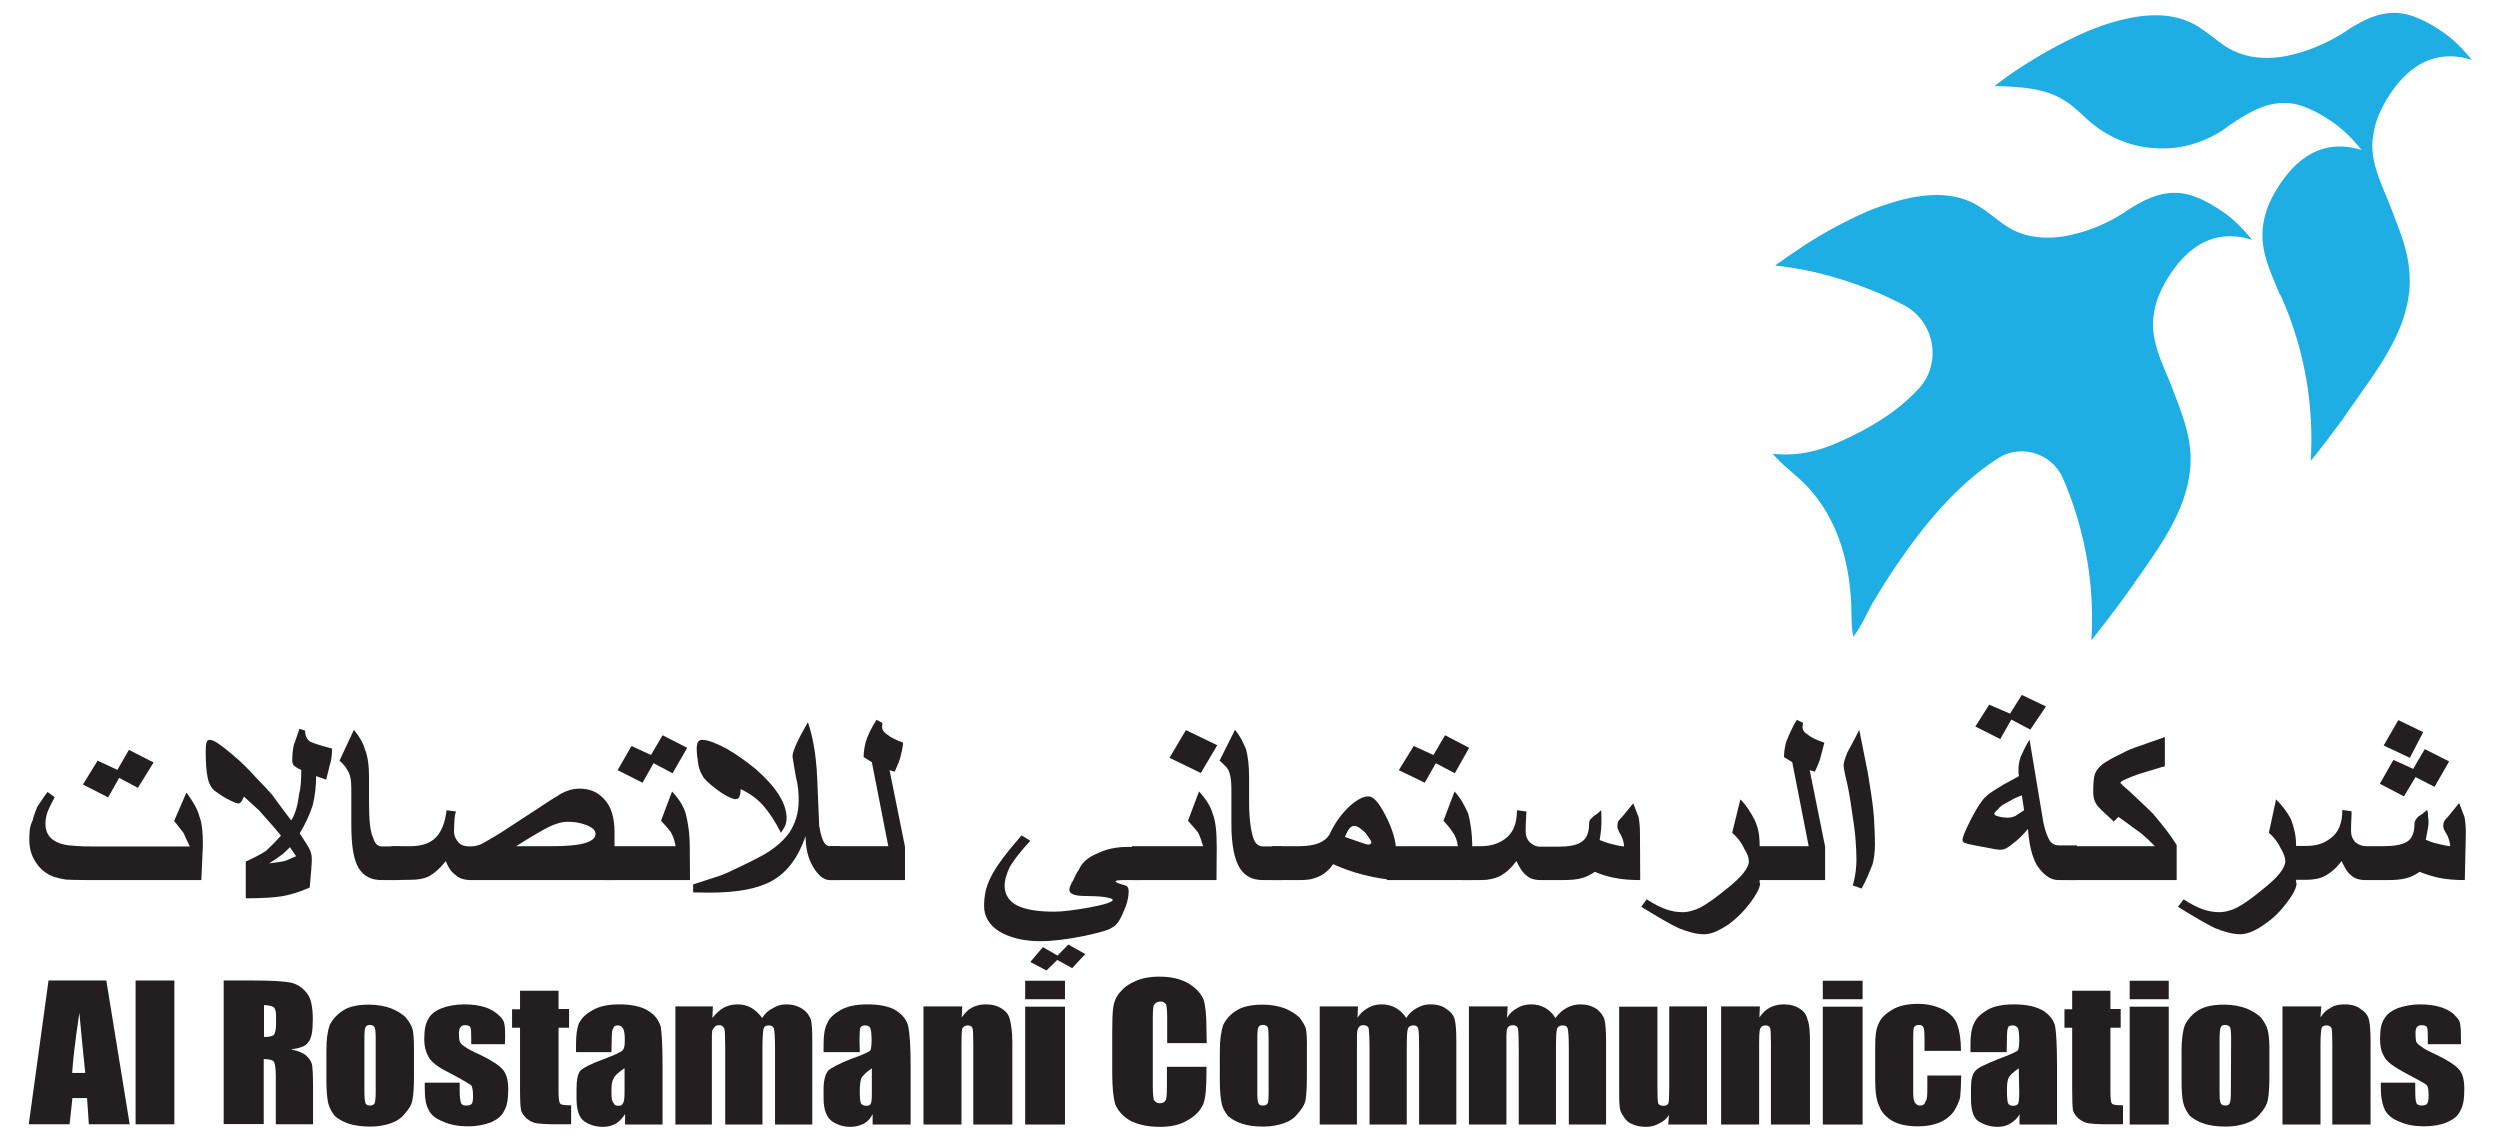 <?xml version="1.0" encoding="utf-8"?>
<!-- Generator: Adobe Illustrator 27.9.4, SVG Export Plug-In . SVG Version: 9.03 Build 54784)  -->
<svg version="1.1" id="Layer_1" xmlns="http://www.w3.org/2000/svg" xmlns:xlink="http://www.w3.org/1999/xlink" x="0px" y="0px"
	 viewBox="0 0 973.5 444.1" style="enable-background:new 0 0 973.5 444.1;" xml:space="preserve">
<style type="text/css">
	.st0{fill:#231F20;}
	.st1{fill:#1EAEE4;}
</style>
<g>
	<g>
		<path class="st0" d="M41.4,381.8l9.1,56H34.6l-0.7-10.2h-5.7l-1.1,10.2H11.2l7.7-56H41.4z M33.2,417.8c-0.7-6.3-1.4-14.1-2.3-23.4
			c-1.6,10.7-2.5,18.6-2.8,23.4H33.2z"/>
	</g>
	<rect x="52.8" y="381.8" class="st0" width="15.1" height="56"/>
	<g>
		<path class="st0" d="M87.1,381.8h11.2c7.1,0,12.3,0.3,14.8,0.8c2.5,0.5,4.6,1.9,6.3,4c1.8,2.1,2.4,5.7,2.4,10.5
			c0,4.4-0.5,7.3-1.8,8.8c-1,1.5-3.2,2.3-6.7,2.7c3.2,0.7,5.3,1.7,6.2,2.7c1.2,1.2,1.8,2.3,2,3.3c0.2,1.1,0.4,3.8,0.4,8.3v14.9
			h-14.5v-18.7c0-2.9-0.3-4.9-0.7-5.6c-0.4-0.7-1.9-1.1-4-1.1v25.3H87.1V381.8z M102.8,391.4v12.4c1.9,0,2.8-0.2,3.7-0.7
			c0.6-0.5,1-2,1-4.4v-3c0-1.8-0.3-2.9-0.9-3.5C105.7,391.7,104.6,391.4,102.8,391.4"/>
		<path class="st0" d="M161.2,408v11.2c0,4.2-0.2,7.1-0.6,9.1c-0.3,2-1.5,3.7-3,5.4c-1.3,1.7-3.1,2.9-5.4,3.7
			c-2.2,0.8-5.1,1.3-7.9,1.3c-3.4,0-6.2-0.4-8.4-1.1c-2.2-0.7-4.1-1.8-5.5-3c-1.1-1.4-2.1-3-2.6-5c-0.4-2-0.7-4.8-0.7-8.8v-11.6
			c0-4.3,0.4-7.6,1.3-10.1c1.2-2.3,3-4.3,5.5-5.8c2.4-1.5,5.9-2.1,9.9-2.1c3.1,0,6.3,0.6,8.6,1.5c2.3,1,4.3,2.1,5.7,3.6
			c1.2,1.6,2.2,3,2.6,4.7C161,402.4,161.2,404.9,161.2,408 M146.3,404.6c0-2.3-0.1-3.8-0.4-4.5c-0.2-0.6-1.1-1-1.8-1
			c-0.8,0-1.6,0.3-1.8,1c-0.3,0.6-0.4,2.1-0.4,4.5v20.7c0,2.1,0.2,3.6,0.4,4.2c0.2,0.7,1,1,1.8,1c0.8,0,1.6-0.3,1.8-1
			c0.2-0.5,0.4-1.9,0.4-3.8V404.6z"/>
		<path class="st0" d="M196.6,406.6h-13.1v-2.5c0-2.1-0.1-3.5-0.3-4c-0.2-0.6-1.1-0.9-2-0.9c-1,0-1.6,0.3-1.9,0.8
			c-0.4,0.6-0.6,1.3-0.6,2.3c0,1.5,0.1,2.4,0.3,3.1c0.2,0.6,0.7,1.4,1.9,2.1c1,0.8,3,1.9,6.4,3.4c4.3,2.1,7,3.9,8.5,5.6
			c1.5,1.8,2.1,4.3,2.1,7.6c0,3.8-0.4,6.5-1.6,8.5c-0.9,2-2.7,3.3-5,4.4c-2.7,1-5.5,1.6-9.1,1.6c-3.5,0-6.9-0.6-9.5-1.8
			c-2.9-1.1-4.8-2.5-5.7-4.5c-1.2-1.9-1.6-4.8-1.6-8.6v-2.1H179v2.9c0,2.4,0.2,4,0.5,4.9c0.2,0.7,0.8,1.1,2,1.1c1,0,1.9-0.2,2.2-0.7
			c0.4-0.5,0.5-1.6,0.5-3.1c0-2.1-0.3-3.5-0.7-4.1c-0.9-0.6-3.5-2.2-8.6-4.9c-4.7-2.3-7.2-4.4-8.1-6.3c-1.1-2-1.6-4.1-1.6-6.7
			c0-3.7,0.5-6.3,1.7-8.1c0.9-1.7,2.6-3,5.1-4c2.3-0.9,5.5-1.5,8.9-1.5c3,0,5.8,0.4,8.3,1.2c2.2,0.8,3.7,1.8,5.1,3.1
			c1.4,1.2,2,2.4,2.1,3.4c0.3,1.2,0.3,2.8,0.3,5.2L196.6,406.6z"/>
		<path class="st0" d="M217.5,385.7v7.2h4.1v7.3h-4.1v24.5c0,3,0.2,4.7,0.7,5.1c0.3,0.4,1.5,0.6,4.2,0.6v7.4h-6.1
			c-3.5,0-5.9-0.2-7.4-0.4c-1.6-0.3-2.6-0.9-3.9-1.9c-1-1-1.9-2.1-2.1-3.3c-0.3-1.3-0.4-4.1-0.4-8.7v-23.3h-3.1V393h3.1v-7.2H217.5z
			"/>
		<path class="st0" d="M238.1,409.7h-13.8v-3c0-3.6,0.4-6.3,1.1-8.2c1.1-2,2.5-3.6,5.5-5.2c2.5-1.5,6.1-2.2,10.3-2.2
			c4.9,0,8.8,0.9,11.2,2.5c2.8,1.7,4.1,3.7,4.9,6.2c0.4,2.4,0.7,7.4,0.7,15v23.1h-14.6v-4.1c-1.1,1.7-2.1,2.8-3.5,3.7
			c-1.6,0.8-3,1.3-5,1.3c-2.8,0-5.2-0.7-7.3-2.1c-2.1-1.4-3.1-4.4-3.1-9v-3.8c0-3.4,0.5-5.8,1.5-7c1.3-1.2,4-2.6,8.9-4.4
			c4.8-1.8,7.3-3,7.6-3.6c0.6-0.6,0.8-1.9,0.8-3.8c0-2.4-0.2-4-0.8-4.7c-0.3-0.7-0.9-1.1-2-1.1c-0.9,0-1.4,0.3-1.6,1
			c-0.6,0.6-0.7,2.1-0.7,4.8L238.1,409.7L238.1,409.7z M243.1,416c-2.3,1.6-3.9,3-4.2,4.1c-0.7,1.1-0.8,2.6-0.8,4.8
			c0,2.3,0.1,3.9,0.8,4.6c0.3,0.7,0.8,1.1,2,1.1c0.8,0,1.4-0.3,1.6-0.9c0.5-0.5,0.7-2,0.7-4.2V416z"/>
		<path class="st0" d="M277.6,391.9l-0.2,4.5c1.4-1.8,2.8-3,4.2-3.9c1.7-0.9,3.5-1.4,5.6-1.4c4,0,7,1.8,9.6,5.3
			c1.1-1.8,2.5-3,4.3-3.9c1.4-0.9,3.1-1.4,5.1-1.4c2.4,0,4.5,0.6,6.3,1.8c1.7,1.1,2.6,2.5,3.3,4.2c0.4,1.7,0.5,4.4,0.5,8.1v32.7
			h-14.5v-30c0-3.9-0.2-6.3-0.4-7.2c-0.2-1-1.1-1.4-2-1.4c-1.2,0-1.8,0.4-2.1,1.4c-0.2,1-0.4,3.3-0.4,7.2v30h-14.5v-29.2
			c0-4.5-0.1-7.2-0.3-8.1c-0.5-1-1.1-1.4-2-1.4s-1.4,0.2-1.8,0.7c-0.4,0.5-1,1.1-1,1.8c-0.1,0.7-0.1,2.1-0.1,4.3v31.9H263v-46H277.6
			z"/>
		<path class="st0" d="M334.8,409.7h-14.1v-3c0-3.6,0.4-6.3,1.4-8.2c0.8-2,2.5-3.6,5.2-5.2c2.8-1.5,6.1-2.2,10.3-2.2
			c5.3,0,9.1,0.9,11.5,2.5c2.5,1.7,4.1,3.7,4.6,6.2c0.5,2.4,0.9,7.4,0.9,15v23.1h-14.8v-4.1c-0.8,1.7-1.8,2.8-3.3,3.7
			c-1.6,0.8-3.3,1.3-5.4,1.3c-2.5,0-4.9-0.7-7-2.1c-2.1-1.4-3.4-4.4-3.4-9v-3.8c0-3.4,0.8-5.8,1.8-7c1.3-1.2,4.1-2.6,8.5-4.4
			c5.1-1.8,7.7-3,8-3.6c0.2-0.6,0.4-1.9,0.4-3.8c0-2.4-0.2-4-0.5-4.7s-0.9-1.1-2-1.1c-0.9,0-1.7,0.3-1.9,1c-0.2,0.6-0.3,2.1-0.3,4.8
			L334.8,409.7L334.8,409.7z M339.5,416c-2.3,1.6-3.8,3-4.2,4.1c-0.3,1.1-0.5,2.6-0.5,4.8c0,2.3,0.1,3.9,0.4,4.6
			c0.3,0.7,1.2,1.1,2.1,1.1c1.1,0,1.6-0.3,1.8-0.9c0.3-0.5,0.4-2,0.4-4.2L339.5,416L339.5,416z"/>
		<path class="st0" d="M374.7,391.9l-0.2,4.3c1.2-1.7,2.3-2.9,3.9-3.8c1.7-0.9,3.5-1.3,5.6-1.3c2.4,0,4.6,0.6,6.3,1.8
			c1.7,1.1,2.6,2.5,3,4.3c0.4,1.7,0.9,4.6,0.9,8.6v32.1H379v-31.7c0-3.2-0.1-5.2-0.3-5.8c-0.2-0.7-0.7-1.1-1.9-1.1
			c-0.9,0-1.6,0.4-2.1,1.2c-0.2,0.8-0.3,2.9-0.3,6.4v31h-14.8v-46H374.7z"/>
	</g>
	<path class="st0" d="M414.7,389.1h-15.5v-7.2h15.5V389.1z M414.7,437.9h-15.5V392h15.5V437.9z"/>
	<g>
		<path class="st0" d="M469.9,406.2h-15.4v-9.8c0-2.8-0.2-4.6-0.4-5.3c-0.6-0.7-1.2-1.1-2.1-1.1c-1.4,0-2.1,0.5-2.7,1.4
			c-0.3,0.8-0.4,2.7-0.4,5.5v26c0,2.7,0.2,4.5,0.4,5.4c0.6,0.8,1.3,1.3,2.2,1.3c1.4,0,2-0.4,2.5-1.3c0.3-0.8,0.4-2.7,0.4-5.9v-7
			h15.4v2.1c0,5.8-0.3,9.9-1.2,12.3c-1,2.4-2.9,4.6-5.9,6.3c-3.1,1.9-6.6,2.7-10.9,2.7c-4.8,0-8.3-0.8-11.5-2.3
			c-2.8-1.6-4.8-3.7-6-6.4c-0.8-2.7-1.2-6.8-1.2-12.3v-16.4c0-4.1,0.1-7,0.4-9.1c0.3-2.1,1-4,2.6-5.9c1.6-1.9,3.5-3.3,6.1-4.4
			c2.5-1.1,5.7-1.7,8.9-1.7c4.9,0,8.3,0.8,11.5,2.5c2.8,1.7,4.8,3.7,6,6.2c0.8,2.4,1.2,6.3,1.2,11.5L469.9,406.2L469.9,406.2z"/>
		<path class="st0" d="M508.9,408v11.2c0,4.2-0.2,7.1-0.5,9.1c-0.4,2-1.6,3.7-3.1,5.4c-1.3,1.7-3.1,2.9-5.4,3.7s-5.1,1.3-7.9,1.3
			c-3.4,0-6.2-0.4-8.3-1.1c-2.2-0.7-4.1-1.8-5.5-3c-1.1-1.4-2.1-3-2.5-5c-0.4-2-0.7-4.8-0.7-8.8v-11.6c0-4.3,0.5-7.6,1.3-10.1
			c1.2-2.3,2.9-4.3,5.5-5.8c2.5-1.5,6-2.1,10-2.1c3.2,0,6.3,0.6,8.6,1.5c2.3,1,4.2,2.1,5.7,3.6c1.1,1.6,2.2,3,2.5,4.7
			C508.8,402.4,509,404.9,508.9,408 M494,404.6c0-2.3-0.1-3.8-0.3-4.5c-0.2-0.6-1.1-1-1.8-1c-1.1,0-1.6,0.3-1.9,1
			c-0.3,0.6-0.4,2.1-0.4,4.5v20.7c0,2.1,0.1,3.6,0.4,4.2c0.2,0.7,0.8,1,1.8,1c0.8,0,1.6-0.3,1.9-1c0.2-0.5,0.3-1.9,0.3-3.8V404.6z"
			/>
		<path class="st0" d="M528.8,391.9l-0.2,4.5c1-1.8,2.5-3,4.1-3.9c1.4-0.9,3.2-1.4,5.3-1.4c4,0,7.3,1.8,9.6,5.3
			c1.1-1.8,2.5-3,4.2-3.9c1.7-0.9,3.1-1.4,5.1-1.4c2.7,0,4.9,0.6,6.3,1.8c1.8,1.1,2.9,2.5,3.3,4.2c0.4,1.7,0.6,4.4,0.6,8.1v32.7
			h-14.5v-30c0-3.9-0.1-6.3-0.3-7.2c-0.2-1-0.8-1.4-2-1.4c-0.9,0-1.8,0.4-2.1,1.4c-0.3,1-0.4,3.3-0.4,7.2v30h-14.5v-29.2
			c0-4.5-0.2-7.2-0.3-8.1c-0.2-1-1.1-1.4-2-1.4c-0.9,0-1.4,0.2-1.8,0.7c-0.4,0.5-0.6,1.1-0.7,1.8c-0.1,0.7-0.1,2.1-0.1,4.3v31.9
			h-14.5v-46H528.8z"/>
		<path class="st0" d="M587.1,391.9l-0.3,4.5c1-1.8,2.4-3,4.1-3.9c1.4-0.9,3.2-1.4,5.3-1.4c4,0,7.3,1.8,9.5,5.3
			c1.4-1.8,2.6-3,4.3-3.9c1.7-0.9,3.4-1.4,5.4-1.4c2.4,0,4.5,0.6,6.3,1.8c1.5,1.1,2.6,2.5,3.1,4.2c0.4,1.7,0.6,4.4,0.6,8.1v32.7
			h-14.5v-30c0-3.9-0.2-6.3-0.4-7.2c-0.2-1-0.8-1.4-2.1-1.4c-0.8,0-1.9,0.4-2.1,1.4c-0.3,1-0.4,3.3-0.4,7.2v30h-14.5v-29.2
			c0-4.5-0.1-7.2-0.3-8.1c-0.2-1-1.1-1.4-2-1.4c-0.5,0-1.4,0.2-1.8,0.7c-0.4,0.5-0.6,1.1-0.6,1.8c-0.1,0.7-0.1,2.1-0.1,4.3v31.9
			h-14.6v-46H587.1z"/>
		<path class="st0" d="M664.7,391.9v46h-15.1l0.3-3.8c-0.9,1.6-2.2,2.6-3.9,3.4c-1.3,0.8-3.1,1.3-5,1.3c-2.2,0-4.2-0.4-5.7-1.2
			c-1.6-0.7-2.5-1.8-3.1-2.9c-1-1.2-1.4-2.5-1.5-3.8c-0.2-1.4-0.2-4-0.2-7.9v-31h14.9v31.3c0,3.6,0.1,5.8,0.3,6.3c0.2,0.7,1.1,1,2,1
			c1.2,0,1.8-0.4,2-1.1s0.3-2.9,0.3-6.6v-31H664.7z"/>
		<path class="st0" d="M685.3,391.9l-0.2,4.3c1.2-1.7,2.3-2.9,4-3.8c1.7-0.9,3.5-1.3,5.6-1.3c2.4,0,4.6,0.6,6.3,1.8
			c1.7,1.1,2.5,2.5,2.9,4.3c0.7,1.7,0.9,4.6,0.9,8.6v32.1h-15.2v-31.7c0-3.1-0.1-5.2-0.3-5.8c-0.2-0.7-0.7-1.1-1.9-1.1
			c-0.9,0-1.5,0.4-2,1.2c-0.3,0.8-0.4,2.9-0.4,6.4v31h-14.8v-46H685.3z"/>
	</g>
	<path class="st0" d="M725.3,389.1h-15.5v-7.2h15.5V389.1z M725.3,437.9h-15.5V392h15.5V437.9z"/>
	<g>
		<path class="st0" d="M763.6,409.2h-14.2v-5.3c0-1.9-0.1-3.1-0.4-3.8c-0.3-0.7-0.8-1-1.9-1c-0.8,0-1.3,0.3-1.8,0.9
			c-0.2,0.6-0.3,1.9-0.3,3.9v21.7c0,1.6,0.2,2.8,0.6,3.7c0.7,0.8,1.2,1.2,2,1.2c1.2,0,1.8-0.4,2.1-1.4c0.7-0.8,0.8-2.3,0.8-4.8v-5.5
			h13.2c-0.1,3.7-0.2,6.4-0.4,8.2c-0.3,2-1.3,3.7-2.4,5.7c-1.5,2-3.3,3.4-5.6,4.4c-2.2,0.9-4.9,1.5-8.3,1.5c-4.2,0-7.6-0.7-10.1-2.1
			c-2.3-1.4-4.2-3.2-5.1-5.7c-1.2-2.4-1.6-5.9-1.6-10.5v-13c0-3.9,0.3-6.7,1.4-8.8c0.8-2,2.5-3.7,5.2-5.3c2.6-1.6,6.1-2.3,10-2.3
			c3.9,0,7,0.8,10.1,2.3c2.6,1.5,4.5,3.4,5.3,5.9C763.1,401.7,763.6,404.9,763.6,409.2"/>
		<path class="st0" d="M781.4,409.7h-14.1v-3c0-3.6,0.4-6.3,1.4-8.2c0.8-2,2.5-3.6,5.1-5.2c2.5-1.5,6.2-2.2,10.3-2.2
			c5.3,0,8.8,0.9,11.6,2.5c2.5,1.7,4.1,3.7,4.6,6.2c0.4,2.4,0.7,7.4,0.7,15v23.1h-14.6v-4.1c-0.8,1.7-2.1,2.8-3.6,3.7
			c-1.2,0.8-2.9,1.3-5,1.3c-2.5,0-4.9-0.7-7.3-2.1c-2.1-1.4-3-4.4-3-9v-3.8c0-3.4,0.5-5.8,1.8-7c1-1.2,4.1-2.6,8.6-4.4
			c4.8-1.8,7.6-3,7.9-3.6c0.3-0.6,0.5-1.9,0.5-3.8c0-2.4-0.2-4-0.5-4.7c-0.4-0.7-1.2-1.1-2-1.1c-1.2,0-1.8,0.3-1.9,1
			c-0.3,0.6-0.4,2.1-0.4,4.8L781.4,409.7z M786.1,416c-2.3,1.6-3.8,3-4.1,4.1c-0.4,1.1-0.5,2.6-0.5,4.8c0,2.3,0.2,3.9,0.4,4.6
			c0.3,0.7,0.9,1.1,2,1.1c0.9,0,1.7-0.3,2-0.9c0.2-0.5,0.4-2,0.4-4.2L786.1,416L786.1,416z"/>
		<path class="st0" d="M821.8,385.7v7.2h4v7.3h-4v24.5c0,3,0.1,4.7,0.7,5.1c0.3,0.4,1.5,0.6,4.2,0.6v7.4h-6.1c-3.5,0-6-0.2-7.4-0.4
			c-1.6-0.3-2.6-0.9-3.9-1.9c-1-1-1.9-2.1-2.1-3.3s-0.3-4.1-0.3-8.7v-23.3h-3V393h3v-7.2H821.8z"/>
	</g>
	<path class="st0" d="M844.5,389.1h-15.2v-7.2h15.2V389.1z M844.5,437.9h-15.2V392h15.2V437.9z"/>
	<path class="st0" d="M883.7,408v11.2c0,4.2-0.2,7.1-0.6,9.1c-0.4,2-1.5,3.7-3,5.4c-1.3,1.7-3.1,2.9-5.4,3.7
		c-2.2,0.8-5.1,1.3-7.9,1.3c-3.5,0-6.3-0.4-8.4-1.1c-2.3-0.7-4.1-1.8-5.6-3c-1.1-1.4-2.1-3-2.6-5c-0.5-2-0.7-4.8-0.7-8.8v-11.6
		c0-4.3,0.4-7.6,1.3-10.1c1.2-2.3,2.9-4.3,5.4-5.8c2.5-1.5,6-2.1,10-2.1c3.1,0,6.2,0.6,8.6,1.5c2.3,1,4.2,2.1,5.7,3.6
		c1.1,1.6,2.1,3,2.5,4.7C883.4,402.4,883.7,404.9,883.7,408 M868.8,404.6c0-2.3-0.1-3.8-0.4-4.5c-0.2-0.6-1.1-1-1.8-1
		c-1.1,0-1.6,0.3-1.9,1c-0.2,0.6-0.4,2.1-0.4,4.5v20.7c0,2.1,0.1,3.6,0.4,4.2c0.3,0.7,0.8,1,1.8,1c0.8,0,1.6-0.3,1.8-1
		c0.2-0.5,0.4-1.9,0.4-3.8L868.8,404.6L868.8,404.6z"/>
	<path class="st0" d="M903.9,391.9l-0.3,4.3c1-1.7,2.3-2.9,4-3.8c1.3-0.9,3.2-1.3,5.3-1.3c2.8,0,4.9,0.6,6.3,1.8
		c1.8,1.1,2.9,2.5,3.3,4.3c0.4,1.7,0.6,4.6,0.6,8.6v32.1h-14.9v-31.7c0-3.1-0.1-5.2-0.3-5.8c-0.2-0.7-1.1-1.1-1.9-1.1
		c-1.2,0-1.8,0.4-2,1.2c-0.2,0.8-0.4,2.9-0.4,6.4v31h-14.8v-46H903.9z"/>
	<path class="st0" d="M958.5,406.6h-13.1v-2.5c0-2.1-0.1-3.5-0.3-4c-0.2-0.6-1.1-0.9-2-0.9c-1,0-1.6,0.3-2,0.8
		c-0.4,0.6-0.5,1.3-0.5,2.3c0,1.5,0.1,2.4,0.2,3.1c0.2,0.6,0.8,1.4,2,2.1c0.9,0.8,3,1.9,6.3,3.4c4.3,2.1,7,3.9,8.5,5.6
		c1.5,1.8,2,4.3,2,7.6c0,3.8-0.4,6.5-1.6,8.5c-0.9,2-2.6,3.3-5.1,4.4c-2.3,1-5.5,1.6-9,1.6c-3.5,0-6.9-0.6-9.5-1.8
		c-2.9-1.1-4.5-2.5-5.7-4.5c-0.9-1.9-1.6-4.8-1.6-8.6v-2.1h13.4v2.9c0,2.4,0.1,4,0.4,4.9c0.3,0.7,0.9,1.1,2.1,1.1
		c0.8,0,1.8-0.2,2.1-0.7c0.4-0.5,0.6-1.6,0.6-3.1c0-2.1-0.2-3.5-0.7-4.1s-3.5-2.2-8.6-4.9c-4.3-2.3-7.2-4.4-8-6.3
		c-1.2-2-1.6-4.1-1.6-6.7c0-3.7,0.4-6.3,1.7-8.1c1-1.7,2.7-3,5.1-4c2.7-0.9,5.5-1.5,8.9-1.5c3.1,0,5.8,0.4,8.3,1.2
		c2.2,0.8,4.1,1.8,5.1,3.1c1.4,1.2,2,2.4,2.1,3.4c0.2,1.2,0.3,2.8,0.3,5.2V406.6z"/>
	<path class="st0" d="M78.4,342.7H34.2c-4.4,0-7.1-0.1-8.6-0.2c-1.2-0.2-2.8-0.5-4.5-1c-2.7-1-5.2-2.7-7-5.5c-2-2.8-2.7-5.9-2.7-9.3
		c0-1.4,0.1-2.5,0.2-3.5c0.1-1.1,0.4-2.3,1.1-3.7c0.5-2.1,1.2-3.8,1.8-5.3c1-1.4,2.1-3.3,4-5.8l2.8,2c-1.3,2.5-2.4,4.6-2.9,6.1
		c-0.5,1.5-0.7,2.9-0.7,4.4c0,1.9,0.5,3.5,1.7,5c1.4,1.5,3.2,2.4,5.3,2.9c1.1,0.3,2.7,0.5,4.8,0.6c2.1,0.2,3.9,0.2,6.1,0.2h38.3
		c-1.2-2.4-1.9-4.1-2.4-5.2c-1-1.2-2-2.7-3.7-4.7l4.8-11.1c2.5,3.4,4.4,6.6,5.1,9.5c1,2.5,1.3,6.3,1.3,11L78.4,342.7z M59.8,296.9
		l-6.1,9.9l-7.3-3.9l-4.3,7.6l-9.8-5l5.7-9.3l7.7,3.6l4.5-7.8L59.8,296.9z"/>
	<path class="st0" d="M129.3,291.5c0,2.2-0.2,4.6-1,6.8c-0.2,0.9-0.6,2.7-1.3,5.3l-3.9-1.4c0,3.7-0.4,7.5-1.3,11.3
		c-1.2,3.7-2.9,7.4-5.1,11c2.1,3.2,3.3,5.1,3.6,5.7c0.8,1.5,1.1,2.7,1.1,4v1.5c0,0.9-0.3,4.1-0.8,9.9c-4.1,1.8-7.4,2.8-10.8,3.4
		c-3,0.5-7.6,0.8-14.1,0.8v-14.3c3.7-1.7,6.3-3.1,7.9-4.2c1.3-1.2,3.3-3.1,5.8-5.9c-3.8-4.7-6.9-7.9-8.5-9.8
		c-1.7-1.6-3.6-3.3-5.9-5.4c-0.5,1.1-0.9,1.8-1.1,2.1c-0.6,0.4-0.8,0.6-1,0.6c-0.7,0-2.4-0.7-4.8-2c-2.1-1.2-3.4-2.2-4.7-3.1
		c-1.1-1-2.1-2.6-2.6-5.3c-0.5-2.5-0.7-5.9-0.7-9.8c0-1.8,0.1-2.9,0.3-3.5c0.2-0.8,0.6-1.1,1.3-1.1c1.6,0,4.2,1.9,8.4,5.4
		c3.8,3.1,6.8,6.2,9.6,9.3c2.2,2.2,4.3,4.5,6.2,6.6c1.4,2,3.9,5.3,7.5,10.1c1.7-2.7,2.6-6.3,3.1-10.5c0.7-2.5,0.8-5.6,0.8-9.2
		c-1.5-0.6-2.1-1.1-2.9-1.7c-0.4-0.5-0.6-1.2-0.6-2.1c0-2,0.2-3.9,0.6-5.9c0.8-2,1.4-4.1,2.2-6.3l2.2,0.7c0,2.1,0.8,3.4,1.7,4.1
		C121.3,289.2,124.4,290.2,129.3,291.5 M115.3,333.4l-2.4-3.5c-1.7,1.6-2.6,2.7-3.7,3.3c-0.8,0.7-2.3,1.7-4.4,3
		c2.6-0.3,4.6-0.6,6-0.9C111.7,335,113.3,334.3,115.3,333.4"/>
	<path class="st0" d="M155.9,342.7h-7.3c-4.2,0-7-1.6-8.9-4.6c-2.1-3.4-2.9-9.1-2.9-17.3v-13.8c0-3.1-0.4-5.6-1.6-7.2
		c-0.4-0.9-1.3-2.1-3-3.6l5.6-12c2.1,2.5,3.6,5.1,4.3,7.6c1.2,2.9,1.6,6.6,1.6,11.1v9.6c0,6.7,0.4,11.4,1.7,14
		c0.7,2.1,1.7,3.1,3.4,3.1h7.3L155.9,342.7z"/>
	<path class="st0" d="M239.3,342.7h-55.9c-2.4,0-4.5-0.6-5.8-1.8c-1.7-1.2-3-2.9-4-5.6c-2.2,2.8-4.5,4.8-6.5,5.9
		c-2,1-4.3,1.4-7.3,1.4l-7.4,0.1v-13.2h7.4c4.2,0,7.1-1,9.3-2.8c2.5-2.1,4.2-6,4.8-11.2l3.7,0.5c-0.5,1.2-0.5,2.1-0.6,2.8
		c-0.1,2.1-0.2,3.8-0.2,5.1c0,1.8,0.9,3.2,1.8,4.2c1,1.1,2.4,1.5,4.3,1.5s3.1-0.3,4.7-1c1.3-0.7,3.5-2,6.9-4l18.8-12.3
		c2.2-1.5,4-2.4,4.9-3.1c2.5-1.4,5-2.1,7.4-2.1c4.1,0,7,1.3,9.4,3.8c3,3,4.3,7.4,4.3,13.4L239.3,342.7z M231.9,324.7
		c0-1.5-1.4-2.6-3.8-3.5c-2.1-0.8-4.5-1.2-6.9-1.2c-2.3,0-4.9,0.7-7.7,2.1c-2.7,1.4-7,3.9-12.5,7.4h13.5
		C226,329.6,231.9,328,231.9,324.7"/>
	<path class="st0" d="M268.7,342.7h-33.3v-13.2h27.7c-0.4-2.1-1-4-1.9-5.5c-0.7-0.9-1.8-2.3-3.8-4.4l4.3-11.4
		c2.5,2.7,4.5,5.7,5.3,8.6c0.8,3,1.6,7.4,1.6,13.3L268.7,342.7z M267.6,291.2l-5.7,9.9l-7.4-3.9l-4.3,7.6l-9.7-4.9l5.4-9.4l7.6,3.5
		l4.5-7.7L267.6,291.2z"/>
	<path class="st0" d="M327,342.7h-4c-2.1,0-4.3-1.7-6.3-5c-2.1-3.5-3-7.5-3-12.1c-2.9,8.4-7.3,14.2-13.1,17.4
		c-5.3,3-13.3,4.6-24.4,4.6l-6.3-0.1v-3.1c2.4-0.8,5-1.6,7.4-2.4c2.7-0.8,4.4-1.5,5.8-2.1c7.1-3.3,11.9-5.7,14.5-7.2
		c4.5-2.6,7.6-5.5,9.7-8.4c2.3-3.4,3.7-7.6,3.7-12.6c0-2.9-0.2-5.9-1-8.8c-0.5-2.7-1-5.6-1.4-8.3c0-2.1,2.1-6.6,6-13.4
		c1.9,5.6,3.2,12.7,3.6,21.5c0.3,6.3,0.5,12.5,0.8,18.9c0.9,5.3,2,7.9,4.2,7.9h4L327,342.7z M306.3,318.6c0,0.9-0.2,1.9-0.4,2.6
		c-0.3,0.8-1.1,1.9-1.8,3.1c-2.1-4.2-4.4-7.7-6.8-10.5c-2.4-2.7-5.3-4.9-8.9-6.5c0,1.4-0.2,2.3-0.5,3c-0.3,0.6-0.7,0.9-1.6,0.9
		c-0.9,0-2.9-0.9-5.7-2.7c-2.9-2.1-5.1-3.8-6.6-5.7c-0.8-1.3-1.8-3-2.1-5.4c-0.4-2.4-0.6-4.3-0.6-5.9c0-2.3,0.6-3.4,2.1-3.4
		c2.1,0,5.1,1.1,9.3,3.3c3.9,2.2,7.8,5,11.6,8.1C302.2,306.4,306.3,312.8,306.3,318.6"/>
	<path class="st0" d="M352.3,342.7h-29.2v-13.2h22.8l-6.4-32.7l-3.2-2c0-2,0.3-3.8,0.8-5.8c0.7-2.4,2.1-5.4,4.2-8.7l2.3,1.2
		c0,0.2-0.1,0.7-0.1,1.6c0,1.1,0.6,2.1,2.2,3.1c1.1,0.9,3.2,2,6,3c-0.2,2.1-0.7,4.1-1.2,6.1c-0.6,2-1.5,3.7-2.1,5.2l-2-0.6l6,29.8
		V342.7z"/>
	<path class="st0" d="M444.3,342.7h-5.4c-1.7,0-2.6,0-3.5,0.1c-0.6,0-1,0.3-1,0.6c1,0.6,2.1,0.9,2.8,1.1c1.1,0.2,1.6,0.5,1.9,0.9
		c0.2,0.3,0.4,0.9,0.4,1.6c0,2.3-0.6,5.1-2.1,8.2c-1.2,3.1-2.7,5.2-4.2,5.9c-1.2,1-5.1,2.1-11.2,3.4c-6.5,1.3-12.2,2-16.9,2
		c-6.3,0-11.8-1.3-16-3.8c-3.9-2.5-5.9-5.8-5.9-9.9c0-4.1,0.8-7.7,2.6-11.2c2.1-4.3,6.3-9.8,12-16.3l3.4,2.1
		c-3.8,4.1-6.3,7.4-7.9,10c-1.2,2.5-2.1,5.1-2.1,7.5c0,3.4,1.7,6,4.7,7.6c3.3,1.7,8.1,2.5,14.7,2.5c3.2,0,7.9-0.6,14-1.7
		c5.8-1.1,8.7-2.1,8.7-2.9c0-0.4-1-0.7-3.2-1.1c-2.3-0.3-4.8-0.4-7.5-0.4c-4.1,0-6.2-0.8-6.2-2.4c0-0.8,0.5-2.1,1.6-3.9
		c0.6-1.4,1.2-2.7,2.1-3.9c1.1-2.7,3.5-4.9,7.3-6.4c3.4-1.7,7.3-2.5,11.5-2.5h5.6L444.3,342.7z M422.6,371.5l-5.1,5.5l-5.8-3.2
		l-4.2,4.1l-6.3-3.3l4.9-5.8l5.7,3.3l4.2-4.3L422.6,371.5z"/>
	<path class="st0" d="M473.7,342.7h-32.9v-13.2h27.7c-0.7-2.1-1.2-4-2.1-5.5c-0.8-0.9-1.9-2.3-3.8-4.4l4.3-11.4
		c2.5,2.7,4.5,5.7,5.3,8.6c1.2,2.9,1.6,7.4,1.6,13.3L473.7,342.7z M474,290.2l-6.4,10.8l-12.2-5.9l6.4-10.8L474,290.2z"/>
	<path class="st0" d="M499.1,342.7h-7.3c-4.2,0-7.1-1.6-9-4.6c-2.1-3.4-3.3-9.1-3.3-17.3v-13.8c0-3.1-0.4-5.6-1.2-7.2
		c-0.4-0.9-1.7-2.1-3.4-3.6l6-12c2.1,2.5,3.3,5.1,4.3,7.6c0.8,2.9,1.2,6.6,1.2,11.1v9.6c0,6.7,0.8,11.4,1.7,14
		c0.7,2.1,2.1,3.1,3.8,3.1h7.3V342.7z"/>
	<path class="st0" d="M543.8,342.6c-3.8,0-7.8-0.7-13.1-2c-4.5-1.2-8.1-2.5-11.6-4.1c-1.8,2.8-4.5,4.7-7.4,5.5
		c-1.3,0.5-3.2,0.7-5.8,0.7h-10.6v-13.2h10.6c3.1,0,5.6-0.4,7.4-1.1c2.3-0.9,4.2-2.4,5-4.7c2.1-4.1,4.6-7.4,7.6-10.1
		c2.7-2.3,5-3.5,7-3.5c1.9,0,4.1,2.5,6.6,7.4c2.7,5.2,4.2,10.1,4.2,14.5V342.6z M534,328.1c0-0.7-1-1.9-2.2-3.7
		c-1.9-1.9-3.4-2.8-4.4-2.8c-1.6,0-2.5,1.5-3.7,4.3c2,0.7,3.5,1.2,4.3,1.5c2.7,1,4.5,1.5,4.8,1.5C533.6,328.8,534,328.5,534,328.1"
		/>
	<path class="st0" d="M573.2,342.7h-33.2v-13.2h27.7c-0.3-2.1-0.9-4-2.1-5.5c-0.5-0.9-1.6-2.3-3.5-4.4l4.3-11.4
		c2.5,2.7,4,5.7,5.3,8.6c0.8,3,1.6,7.4,1.6,13.3V342.7z M572.1,291.2l-5.6,9.9l-7.4-3.9l-4.3,7.6l-10.1-4.9l5.8-9.4l7.7,3.5l4.5-7.7
		L572.1,291.2z"/>
	<path class="st0" d="M638.7,342.7c-4.1,0-7.1-0.3-9.7-0.8c-2.9-0.5-5.5-1.4-8-2.4c-2.1,1.4-3.6,2.1-5.3,2.5
		c-1.8,0.5-4.1,0.7-7.1,0.7h-8.7c-2.3,0-4.3-0.6-5.5-1.8c-1.5-1.1-2.6-2.9-3.9-5.6c-2,2.7-4.1,4.6-6.5,5.9c-2.1,1-4.5,1.5-7.3,1.5
		h-7.4v-13.2h7.4c3.9,0,6.8-1,9.3-2.8c3.4-2.4,4.7-6.3,4.7-11.2l3.7,0.5c-0.1,1-0.1,2.1-0.2,3.5c-0.1,1.4-0.1,2.7-0.1,4.4
		c0,1.7,0.5,2.9,1.6,4.1c1.4,1.2,2.5,1.7,4.2,1.7h6.6c4.3,0,7.2-0.5,9.1-1.7c2.2-1.3,3.2-3.7,3.2-7.3c0-0.8,0.2-1.5,1-2.1
		c0.3-0.4,0.8-0.9,2-1.6l1.7-1.5c0,0.6,0.1,1.5,0.1,2.5v2.1c0,1.8-0.2,4.1-0.7,7c1.5,0.6,2.7,1.1,4.4,1.5c1.8,0.5,3.2,0.8,5.1,1
		c0-1.1-0.3-2.5-1.1-4.2c-1.1-1.8-1.5-2.9-1.5-3.5c0-0.8,0.1-1.5,0.3-2c0.1-0.2,0.4-0.7,1.4-1.6l4.5-5.5c0.8,2,1.4,3.8,2.1,5.5
		c0.3,1.7,0.5,3.7,0.5,6.2L638.7,342.7z"/>
	<path class="st0" d="M685.4,343.8c0,2-1.5,4.5-3.8,7.7c-2.4,3.2-5.3,6.1-8.4,8.4c-3.8,2.5-6.7,3.9-9.7,3.9c-2.9,0-6.2-0.9-9.9-2.4
		c-3-1.4-7.7-4.1-14.5-8.3l2.1-2.9c3.1,2,5.6,3.2,7.6,3.9c2,0.7,4.1,1.1,6.3,1.1c2.4,0,4.8-0.7,7.2-1.9c2.3-1.3,5.6-3.5,9.8-7
		c6.1-4.7,8.9-8.4,8.9-10.9c0-1.3-0.5-2.9-1.9-5.1c-1-2.3-2.7-4.4-4.6-6l3.2-13c2.3,2.2,3.9,4.9,5.4,7.7c1.5,2.9,2.1,6.3,2.1,10
		V343.8z"/>
	<path class="st0" d="M710.7,342.7h-29.2v-13.2h22.8l-6.4-32.7l-3.2-2c0-2,0.3-3.8,0.8-5.8c1-2.4,2.1-5.4,4.2-8.7l2.4,1.2
		c0,0.2-0.1,0.7-0.2,1.6c0,1.1,0.6,2.1,2.2,3.1c1.1,0.9,3.2,2,6.3,3c-0.6,2.1-1,4.1-1.6,6.1c-0.5,2-1.5,3.7-2.1,5.2l-2-0.6l6,29.8
		L710.7,342.7z"/>
	<path class="st0" d="M730.1,328.7c0,2.8-0.3,5.5-0.9,7.8c-1,2.3-2.1,5.6-4.3,9.5l-3.4-1.2c1.1-4.1,1.4-7.4,1.4-10
		c0-2-0.1-4.9-0.4-8.6c-0.3-3.8-1-7.5-1.5-11.2c-0.5-3.7-1.2-8.1-2.5-13.3c-0.4-1.8-0.6-3-0.6-3.7c0-1,0.5-2.6,1.5-5.1
		c1.3-2.3,2.9-5.3,4.6-8.7l3.4,17.1c1,6.4,2,12.1,2.3,16.9C729.9,321.7,730.1,325.3,730.1,328.7"/>
	<path class="st0" d="M808.7,342.7h-6.8c-1.4,0-2.4-0.2-3.7-0.8c-1.8-1-3.5-2.6-5.1-5.1c-1.9-3.4-3-8.1-3.4-14
		c-2.3,2.7-4.3,4.6-5.9,5.7c-2,1.7-3.3,2.4-4.9,2.4c-0.5,0-1.6-0.1-2.4-0.3l-6.5-1.2c-2.7-0.5-4.4-0.9-5-1.2
		c-0.5-0.2-0.8-0.6-0.8-1.2c0-0.9,1-3.5,3.4-8.2c2.4-4.6,4.3-7.4,5.6-8.5c0.8-0.9,2.4-2,4.7-3.4c1.2-0.8,3.1-1.9,5.6-3.2l2.7-1.5
		c-0.1-0.5-0.2-1-0.2-1.4v-1.4c0-1.3,0.2-2.7,0.8-4.6c0.9-1.9,1.8-4.1,3.5-6.8l5,30c0.7,4.8,2,8,3,9.6c1.1,1.2,2.1,1.6,3.7,1.6h6.8
		L808.7,342.7z M796.7,275.1l-6.1,9l-7.4-3.9l-4.3,7.6l-9.7-4.9l5.4-8.5l8.1,3.5l4.6-7.3L796.7,275.1z M788.2,315.5l-0.9-5.8
		c-1.3,0.5-2.1,0.9-2.9,1.2c-1.7,1-3.3,1.8-4.7,2.6c-0.8,0.6-1.4,1.2-1.8,1.8c-1,0.7-1.3,1.3-1.3,1.6c0,0.4,0.5,0.8,1.9,1.1
		c1.1,0.3,2.4,0.4,3.4,0.4c1,0,1.7-0.2,2.8-0.6C785.5,317.2,786.5,316.6,788.2,315.5"/>
	<path class="st0" d="M847.7,342.7h-42.9v-13.2h34.3c-1.6-1.5-2.6-2.7-4.1-3.9c-0.9-0.9-2.4-2-4.3-3.3c-1.8-1.4-3.8-2.8-5.8-4.2
		l-1.8,1.8c-3-2.8-5-4.6-5.5-5.2c-1.9-1.8-2.5-3.9-2.5-6.3c0-3.3,0.2-5.6,0.6-6.8c0.6-1.9,2.2-3.6,4.5-5c2.1-1.3,4.3-2.4,6.6-3.5
		c1.6-0.9,4-1.9,7.2-2.9c1.2-0.5,4.5-1.6,9-3.2v11.4c-0.1,0-1.7,0.4-4.5,1.3c-3.5,1-6.3,1.9-8.3,2.7c-2.8,1.1-4.5,1.9-4.5,2.4
		c0,0.3,1.4,1.5,3.9,3.7c3.1,3,6.3,5.8,8.7,8.3c3.5,4.1,6.9,8.3,9.3,12.3V342.7z"/>
	<path class="st0" d="M894.3,343.8c0,2-1.4,4.5-3.8,7.7c-2.4,3.2-5.2,6.1-8.7,8.4c-3.4,2.5-6.8,3.9-9.4,3.9c-2.9,0-6.2-0.9-9.9-2.4
		c-2.9-1.4-7.7-4.1-14.4-8.3l2.2-2.9c3,2,5.6,3.2,7.5,3.9c2.1,0.7,4.2,1.1,6.3,1.1c2.4,0,4.9-0.7,7.2-1.9c2.4-1.3,5.6-3.5,9.8-7
		c6-4.7,8.8-8.4,8.8-10.9c0-1.3-0.5-2.9-1.8-5.1c-1.1-2.3-2.7-4.4-4.6-6l2.8-13c2.3,2.2,4.3,4.9,5.8,7.7c1.1,2.9,2,6.3,2,10V343.8z"
		/>
	<path class="st0" d="M959.8,342.7c-4,0-7.1-0.3-9.7-0.8c-2.5-0.5-5.4-1.4-7.9-2.4c-2.1,1.4-3.6,2.1-5.3,2.5
		c-1.8,0.5-4.1,0.7-7.1,0.7h-8.7c-2.3,0-4.3-0.6-5.5-1.8c-1.5-1.1-2.5-2.9-3.8-5.6c-2,2.7-4.2,4.6-6.5,5.8c-1.7,1-4.5,1.5-7.3,1.5
		h-7.4v-13.2h7.4c3.9,0,6.8-0.9,9.3-2.8c3.5-2.4,4.8-6.3,4.8-11.2l3.6,0.5c0,1,0,2.1-0.1,3.5c-0.1,1.4-0.1,2.7-0.1,4.4
		c0,1.7,0.6,2.9,1.6,4.1c1.5,1.2,2.9,1.6,4.3,1.6h6.5c4.3,0,7.2-0.5,9.2-1.6c2.2-1.3,3.1-3.7,3.1-7.3c0-0.8,0.6-1.5,1-2.1
		c0.3-0.4,0.9-0.9,2.1-1.6l1.8-1.5c0.3,0.6,0.4,1.5,0.4,2.5c0.1,1.1,0.2,1.8,0.2,2.1c0,1.8-0.6,4.1-1.1,7c1.4,0.6,2.6,1.1,4.4,1.5
		c1.7,0.4,3.2,0.8,5.1,1c0-1.1-0.4-2.5-1.1-4.2c-1.2-1.8-1.6-2.9-1.6-3.5c0-0.9,0.1-1.5,0.4-2c0-0.2,0.4-0.7,1.3-1.6l4.5-5.5
		c0.8,2,1.4,3.8,2.1,5.5c0.3,1.7,0.5,3.7,0.5,6.3L959.8,342.7z M953.7,296.5l-5.7,9.9l-7.4-3.8l-4.5,7.5l-9.4-4.9l5.3-9.3l7.7,3.5
		l4.5-7.7L953.7,296.5z M943.6,285.1l-5.2,10l-10.2-4.8l5.7-9.9L943.6,285.1z"/>
	<path class="st1" d="M923.8,57.4L923.8,57.4v0.2c0.3,8.5,4.5,16,7.3,23.5c0.3,0.7,0.5,1.4,0.8,2.1c2.7,7,5.7,14.4,6.3,22.4
		c1.6,18.2-9,33.6-18.8,47.4c-1.1,1.6-2.1,3.1-3.3,4.7c-1.2,1.6-2.2,3.1-3.3,4.8c-0.8,1.1-1.6,2.1-2.3,3.1
		c-2.8,3.8-5.7,7.6-8.7,11.4c-0.1,0.2-0.3,0.4-0.4,0.5c-0.5,0.6-1,1.3-1.6,2c1.3-21.1-2.2-42.7-11.1-63.1v-0.1
		c-0.3-0.7-0.7-1.4-1.1-2c-2.8-6.9-6.3-13.9-6.6-21.7l-0.1-0.2l0.1-0.1c0-1.4,0-2.7,0.2-4c0.5-4.7,2.1-8.8,4.3-12.8
		c6.1-10.8,16.6-22.5,34.1-17.1c-3.2-4-7.4-8.4-12.4-11.6c-4.6-3-10.8-6.6-17.2-6.7c-7-0.2-12.9,3-17.9,6.1c-1,0.6-1.9,1.2-2.7,1.8
		c-0.3,0.2-0.6,0.4-0.9,0.5c-7.4,5.9-16.8,9.3-26.3,9.3c-9.9,0.1-19.7-3.3-27.4-9.6c-3.5-2.8-6.5-6.3-10.3-8.7
		c-0.2-0.1-0.3-0.2-0.5-0.3c-8-5.2-18.2-5.4-27.4-5.7c3.3-2.5,6.7-5,10.3-7.3c4.8-3.1,9.7-6,14.6-8.6c4.1-2.1,9.5-4.9,15.4-7
		c3.1-1.2,6.4-2.2,9.8-3c9-2.2,18.5-2.6,26.4,1.2c2,0.9,3.6,2,5.3,3.2c1.9,1.3,3.5,2.6,5.3,4c1.9,1.4,3.7,2.7,5.8,3.7
		c5.8,2.8,12.1,3.3,18.5,2.5c1.3-0.2,2.4-0.4,3.7-0.7c7.7-1.7,15-5.1,20.5-8.5c0.9-0.6,1.8-1.2,2.7-1.8c5-3.1,10.8-6.3,17.9-6.2
		c6.3,0.1,12.7,3.7,17.3,6.7c5,3.2,9.2,7.6,12.4,11.6c-17.4-5.4-28,6.2-34.1,17.1c-2.1,3.9-3.8,8.1-4.3,12.8
		C923.8,54.7,923.7,55.9,923.8,57.4"/>
	<path class="st1" d="M803.3,186.2c8.8,20.4,12.4,42,11.1,63.1c0.5-0.6,1.1-1.3,1.6-2c0.1-0.2,0.3-0.4,0.4-0.5
		c3-3.8,5.9-7.6,8.7-11.4c0.8-1.1,1.6-2.1,2.3-3.1c1.2-1.6,2.2-3.2,3.4-4.8c1.1-1.6,2.1-3.1,3.3-4.7c9.7-13.9,20.2-29.2,18.8-47.4
		c-0.7-8-3.6-15.3-6.3-22.4c-0.3-0.7-0.5-1.4-0.8-2.1c-2.9-7.5-7-15-7.4-23.5l-0.1-0.1l0.1-0.1c0-1.4,0-2.7,0.2-4
		c0.5-4.7,2.1-8.9,4.3-12.8c6.1-10.8,16.6-22.5,34.1-17c-3.3-4-7.4-8.4-12.4-11.6c-4.6-3-10.8-6.6-17.2-6.7c-7-0.2-12.9,3-17.9,6.1
		c-1,0.6-1.9,1.2-2.7,1.8c-5.5,3.5-12.8,6.9-20.5,8.5c-1.2,0.3-2.4,0.5-3.7,0.7c-6.3,0.8-12.7,0.3-18.5-2.5c-2-1.1-3.9-2.3-5.7-3.7
		c-1.8-1.3-3.5-2.7-5.3-4c-1.7-1.2-3.4-2.3-5.3-3.2c-7.9-3.8-17.4-3.4-26.4-1.2c-3.3,0.8-6.6,1.9-9.8,3c-6,2.1-11.3,4.9-15.4,7
		c-5,2.6-9.9,5.5-14.6,8.6c-1.1,0.7-2.1,1.5-3.1,2.1c-1.8,1.2-3.4,2.3-5.1,3.6c-0.1,0.1-0.2,0.2-0.4,0.2c-0.6,0.4-1.2,0.8-1.7,1.3
		c8.1,0.9,16.1,2.5,24,4.9c9.2,2.7,18,6.3,26.2,10.6c11.9,6.3,14.8,22.5,5.7,32.4c-0.1,0.1-0.1,0.1-0.2,0.2
		c-8.4,9.1-19.5,15.6-30.8,20.6c-8.5,3.8-16.6,5.6-25.9,4.6c3.9,4.7,9.3,8.3,13.5,12.8c7.2,7.7,11.9,17.2,14.5,27.5
		c1.3,5.1,2,10.2,2.4,15.3c0.5,5.1-0.1,10.7,1,15.6c3.2-3.9,5.3-9.4,7.9-13.8c2.7-4.5,5.5-9,8.5-13.4c10.7-15.8,23.7-31.9,40.2-42.4
		C787.1,172.8,799,176.5,803.3,186.2C803.2,186.2,803.3,186.2,803.3,186.2"/>
</g>
</svg>
